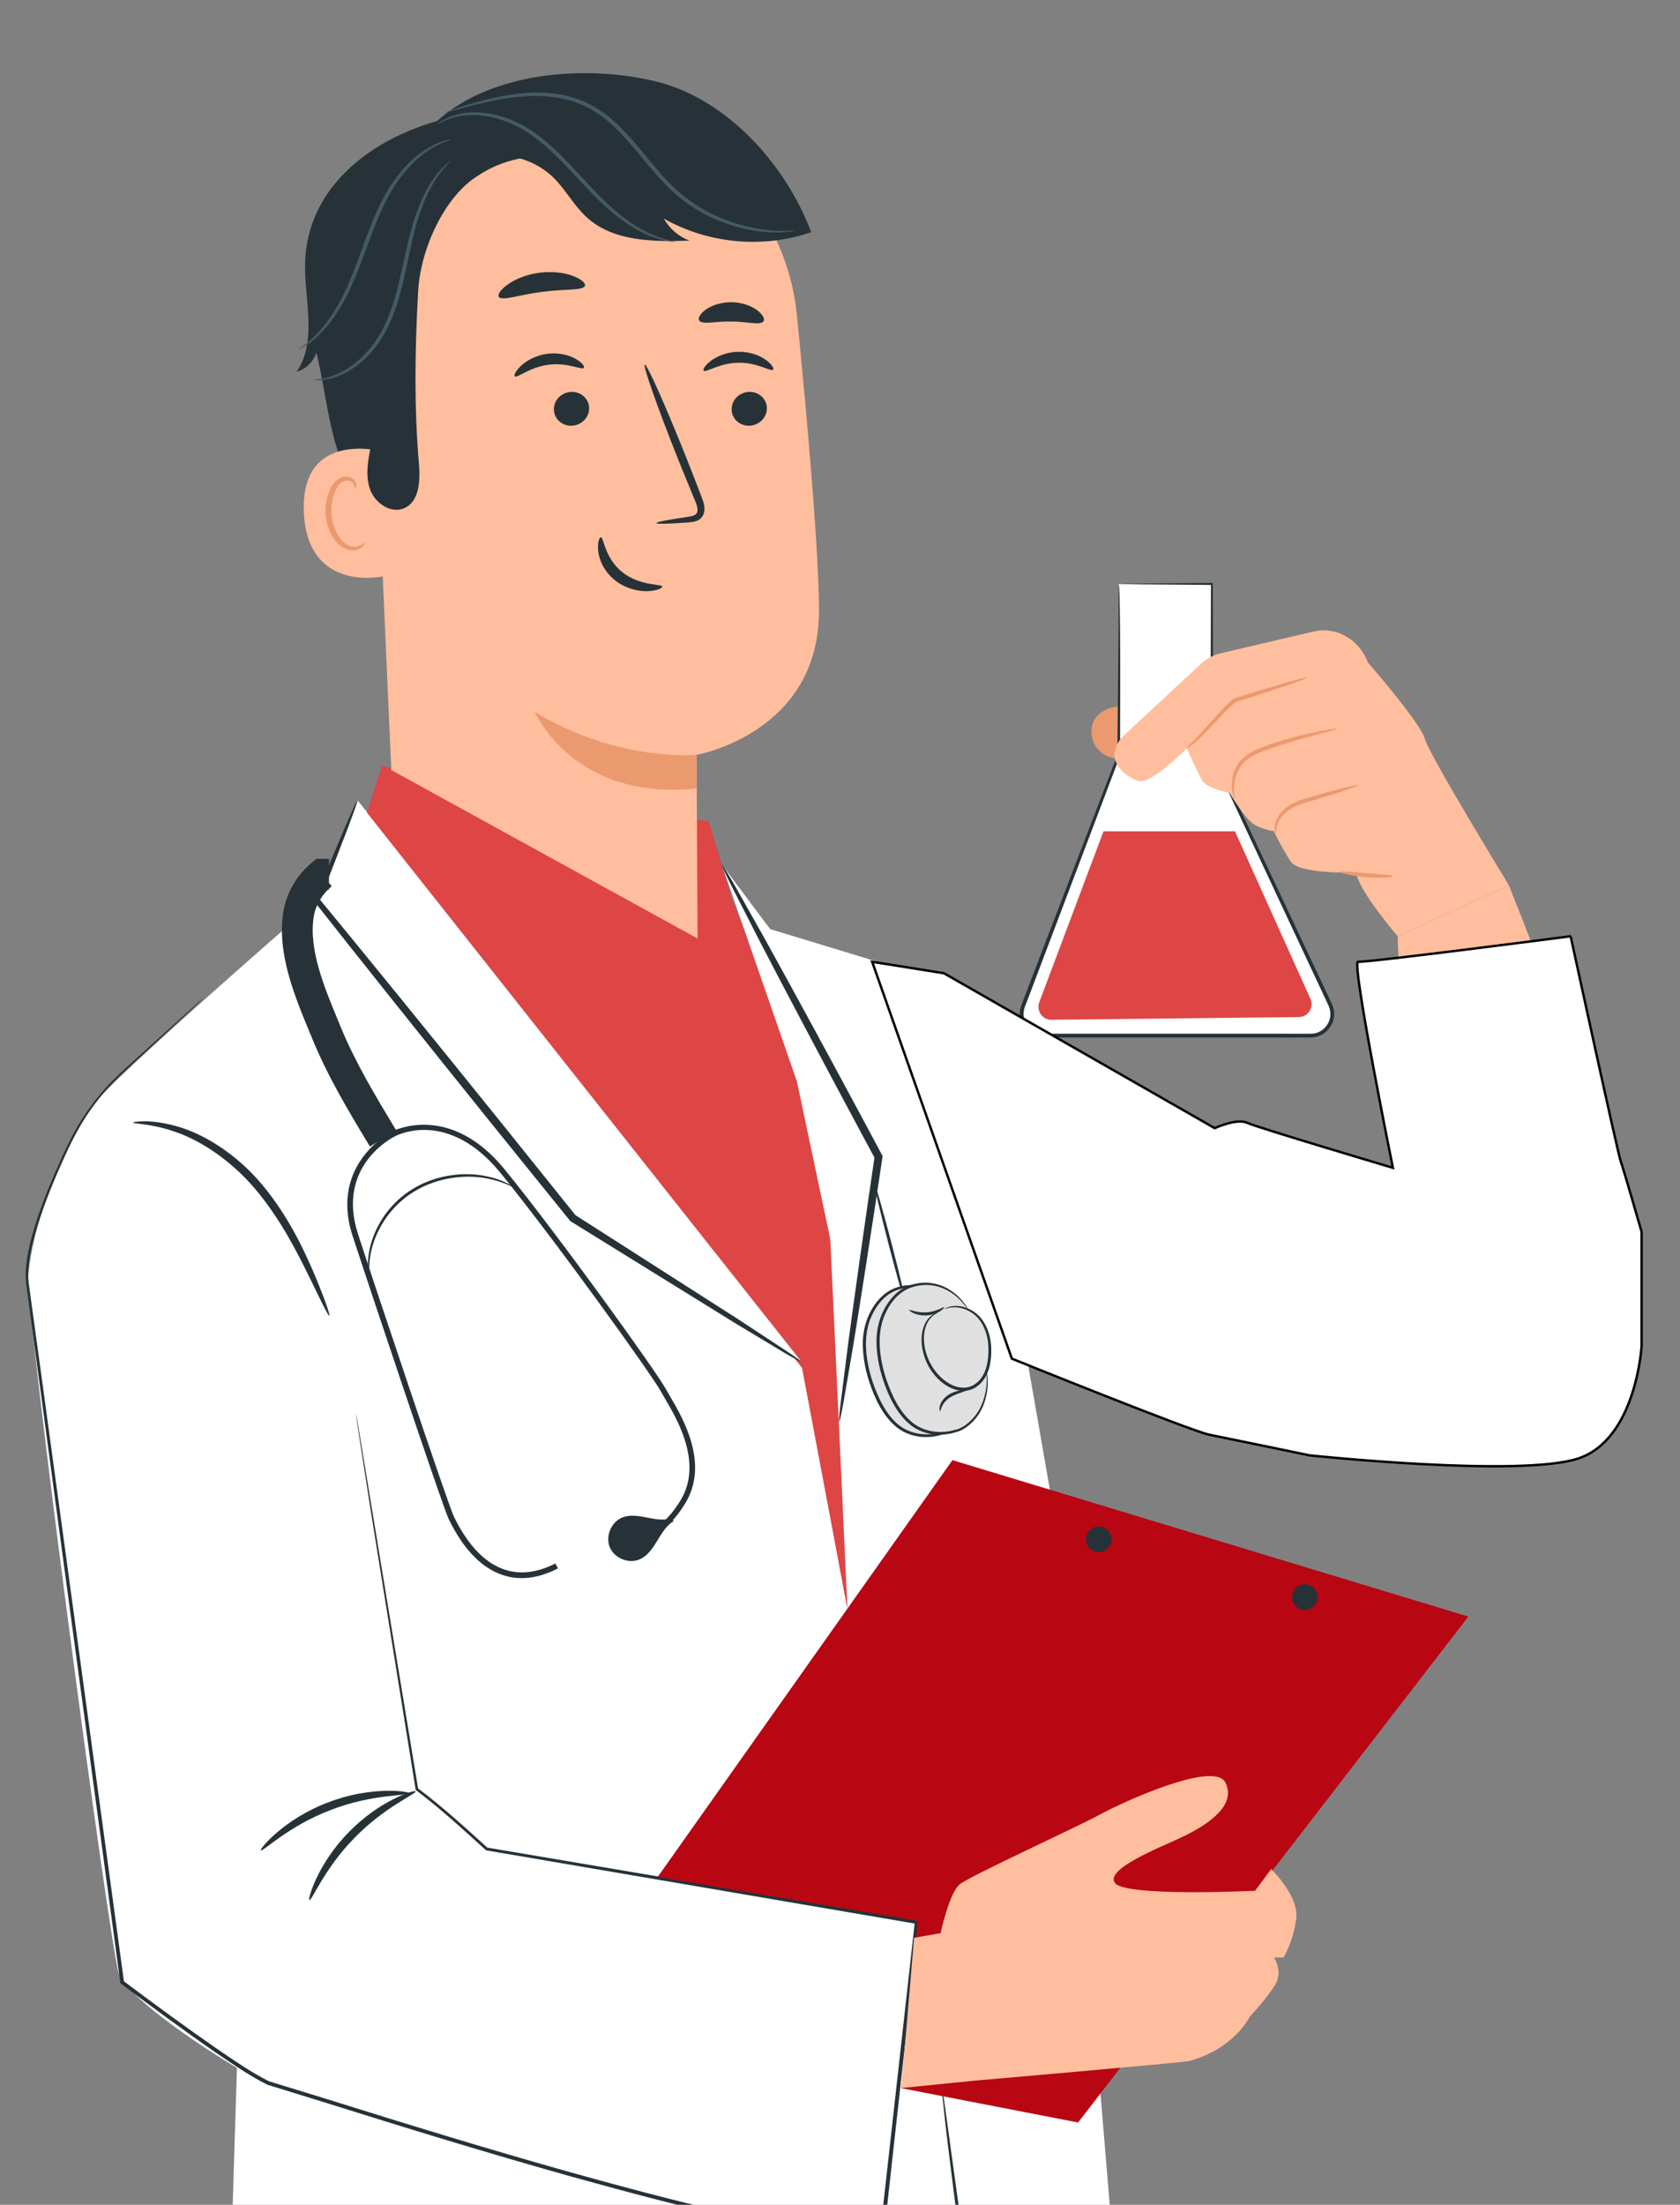 <?xml version="1.0" encoding="UTF-8"?> <!-- Generator: Adobe Illustrator 24.0.2, SVG Export Plug-In . SVG Version: 6.00 Build 0) --> <svg xmlns="http://www.w3.org/2000/svg" xmlns:xlink="http://www.w3.org/1999/xlink" id="Слой_1" x="0px" y="0px" viewBox="0 0 174.561 229" style="enable-background:new 0 0 174.561 229;" xml:space="preserve"><rect x="0" y="0" width="174.561" height="229" fill="#808080" stroke="none"/> <style type="text/css"> .st0{clip-path:url(#SVGID_2_);} .st1{fill:#EB996E;} .st2{fill:#FFFFFF;} .st3{fill:#263238;} .st4{fill:#FFBE9D;} .st5{fill:#DE4545;} .st6{fill:#E0E0E0;} .st7{fill:#FFFFFF;stroke:#000000;stroke-width:0.25;stroke-miterlimit:10;} .st8{fill:#B80613;} .st9{fill:#455A64;} </style> <g> <defs> <rect id="SVGID_1_" x="0.511" width="173.353" height="229"></rect> </defs> <clipPath id="SVGID_2_"> <use xlink:href="#SVGID_1_" style="overflow:visible;"></use> </clipPath> <g class="st0"> <path class="st1" d="M120.557,72.224c-0.605,0.67-1.488,0.917-2.339,1.005 c-0.852,0.088-1.711,0.04-2.546,0.223c-0.836,0.183-1.671,0.67-2.061,1.515 c-0.39,0.853-0.215,1.961,0.334,2.695c0.549,0.741,1.424,1.124,2.284,1.132l4.32-1.802v-4.784"></path> <path class="st2" d="M116.229,60.648c0.143,0.431,0,17.827,0,17.827l-9.938,26.04 c-0.565,1.474,0.525,3.053,2.1,3.053h27.777c1.647,0,2.737-1.714,2.037-3.213l-12.301-26.167V60.648H116.229z"></path> <path class="st3" d="M116.229,60.648c0,0,0.047,0,0.151-0.008c0.119,0,0.27,0,0.469-0.008 c0.438,0,1.058-0.016,1.862-0.024c1.671-0.016,4.098-0.04,7.201-0.064h0.103v0.104 c0.016,4.465,0.032,10.46,0.056,17.54l-0.016-0.072c2.459,5.206,5.244,11.122,8.267,17.524 c0.756,1.603,1.528,3.237,2.307,4.895c0.39,0.829,0.788,1.666,1.186,2.511 c0.199,0.423,0.398,0.853,0.597,1.276c0.207,0.47,0.27,1.005,0.159,1.507c-0.215,1.012-1.122,1.858-2.18,1.921 c-0.995,0.024-1.934,0.008-2.912,0.016c-1.942,0-3.907,0-5.888,0c-5.124,0-10.113,0-14.919,0 c-1.202,0-2.387,0-3.565,0c-0.302,0-0.573,0.008-0.891-0.008c-0.318-0.024-0.628-0.103-0.915-0.247 c-0.573-0.279-1.01-0.789-1.209-1.387c-0.215-0.582-0.167-1.268,0.071-1.81c0.207-0.534,0.406-1.06,0.605-1.587 c0.398-1.044,0.796-2.08,1.186-3.101c3.135-8.148,5.903-15.364,8.147-21.208v0.048 c0.048-5.565,0.088-10.022,0.12-13.099c0.023-3.062,0.016-4.728,0.016-4.728s0.023,0.112,0.047,0.303 c0.008,0.223,0.024,0.526,0.04,0.909c0.024,0.797,0.04,1.985,0.056,3.516 c0.024,3.062,0.024,7.518,0,13.099v0.024l-0.008,0.024c-2.22,5.844-4.957,13.075-8.052,21.24 c-0.39,1.02-0.78,2.057-1.178,3.109c-0.199,0.526-0.398,1.052-0.605,1.587 c-0.215,0.502-0.246,1.036-0.063,1.538c0.175,0.495,0.541,0.925,1.018,1.164c0.47,0.264,1.027,0.216,1.631,0.216 c1.178,0,2.363,0,3.565,0c4.806,0,9.795,0,14.919,0c1.981,0,3.946,0,5.888,0c0.962,0,1.949,0.016,2.872-0.008 c0.883-0.056,1.639-0.758,1.822-1.603c0.095-0.422,0.04-0.861-0.127-1.26c-0.199-0.422-0.398-0.845-0.589-1.267 c-0.398-0.845-0.788-1.682-1.178-2.512c-0.779-1.666-1.543-3.3-2.299-4.903c-3-6.418-5.769-12.334-8.211-17.548 l-0.016-0.032v-0.04c0.023-7.08,0.047-13.075,0.055-17.54l0.104,0.104c-3.064-0.024-5.466-0.048-7.129-0.064 c-0.812-0.008-1.441-0.016-1.886-0.024c-0.207,0-0.366,0-0.493-0.008c-0.112,0-0.168,0-0.176-0.008L116.229,60.648z "></path> <path class="st4" d="M141.571,67.72c0.246,0.375,0.445,0.734,0.541,1.06c0,0,5.482,6.29,5.927,7.941 c0.446,1.658,8.745,15.228,8.745,15.228l-11.553,5.294c0,0-4.146-4.8-4.297-6.617 c0,0-5.928,0.215-6.811-1.132c-0.891-1.347-1.774-3.165-1.774-3.165s-1.337-0.167-2.22-0.829 c-0.891-0.662-2.371-3.141-2.371-3.141s-2.371-0.494-2.817-1.244c-0.445-0.742-1.631-3.397-1.631-3.397 s-3.7,3.803-5.037,3.397c-1.336-0.415-4.002-2.4-1.336-4.879c2.029-1.89,6.023-5.589,7.821-7.263 c0.605-0.558,1.321-0.941,2.085-1.124l9.659-2.256c1.918-0.446,3.915,0.367,5.077,2.129H141.571z"></path> <path class="st1" d="M123.294,77.718c-0.04-0.048,0.589-0.598,1.496-1.603c0.485-0.534,1.018-1.132,1.591-1.77 c0.303-0.335,0.621-0.686,0.963-1.028c0.175-0.175,0.358-0.351,0.557-0.518 c0.095-0.088,0.215-0.167,0.334-0.239c0.151-0.08,0.279-0.12,0.398-0.151 c1.973-0.622,3.764-1.156,5.068-1.523c1.305-0.367,2.117-0.574,2.133-0.518s-0.764,0.359-2.045,0.797 c-1.281,0.439-3.055,1.02-5.029,1.642c-0.453,0.096-0.771,0.486-1.13,0.805 c-0.342,0.335-0.66,0.678-0.97,1.005c-0.613,0.654-1.17,1.236-1.655,1.714 c-0.971,0.957-1.671,1.443-1.703,1.395L123.294,77.718z"></path> <path class="st1" d="M128.323,82.956c0,0-0.128-0.175-0.223-0.542c-0.096-0.367-0.159-0.925-0.04-1.611 c0.12-0.67,0.454-1.483,1.154-2.097c0.684-0.63,1.631-1.005,2.586-1.331 c1.917-0.67,3.708-1.108,5.013-1.371c1.304-0.263,2.124-0.359,2.132-0.303s-0.788,0.255-2.069,0.59 c-1.281,0.335-3.039,0.813-4.941,1.483c-0.947,0.327-1.838,0.678-2.474,1.228 c-0.637,0.542-0.971,1.252-1.122,1.874c-0.295,1.268,0.055,2.081-0.024,2.089L128.323,82.956z"></path> <path class="st1" d="M132.564,86.663c0,0-0.335-0.638,0.111-1.603c0.215-0.463,0.621-0.965,1.186-1.339 c0.564-0.383,1.257-0.638,1.981-0.845c2.872-0.837,5.219-1.427,5.251-1.315 c0.032,0.112-2.267,0.877-5.132,1.714c-0.708,0.207-1.368,0.439-1.894,0.773 c-0.533,0.319-0.907,0.742-1.137,1.148c-0.47,0.829-0.303,1.467-0.374,1.467H132.564z"></path> <path class="st1" d="M139.255,90.562c0.024-0.12,1.241,0,2.737,0.128c1.504,0.128,2.721,0.199,2.721,0.319 c0,0.112-1.233,0.223-2.76,0.096c-1.52-0.12-2.73-0.43-2.706-0.542H139.255z"></path> <path class="st5" d="M114.661,86.344L107.985,104.1c-0.334,0.885,0.327,1.834,1.274,1.818l25.692-0.279 c0.97-0.008,1.607-1.013,1.209-1.898l-7.837-17.397H114.661z"></path> <path class="st2" d="M97.912,220.894l-3.214-17.541l0.437-3.874l-1.185-0.2L83.352,141.5l-24.992-32.266l-21.205-26.087 l-4.201,10.381c0,0-21.332,18.473-23.345,21.311c-0.016,0,0.016,0,0,0c0,0-5.769,8.531-6.66,17.532 c-0.35,3.532,8.403,69.587,9.389,72.561c0.74,2.24,7.503,7,12.285,9.847 c-0.628,19.557-2.395,76.499-1.464,76.499l82.479-0.207L97.912,220.894z"></path> <path class="st5" d="M86.256,128.21c0,0-3.183-15.412-2.928-15.89c0.254-0.479-7.185-18.681-7.185-18.681 s-2.491-8.332-2.491-8.3s-33.975-5.764-33.975-5.764l-1.647,5.142l45.306,57.364l4.638,24.62l4.798-6.713 l-6.508-31.787L86.256,128.21z"></path> <path class="st2" d="M116.563,244.158l-7.376-88.857l-6.047-34.674c-0.812-6.912-11.426-20.57-11.426-20.57 l-11.696-3.555c0,0-4.79-5.9-5.053-6.761l8.355,21.375l2.928,17.077L88.07,167.38l9.643,52.589l7.933,71.285 l21.125-0.143l-10.208-46.968V244.158z"></path> <path class="st2" d="M88.802,140.647l3.962-29.149L80.026,96.517l-5.053-6.769l7.829,22.571L88.802,140.647z"></path> <path class="st3" d="M90.855,122.94c-0.088,0.023,0.581,2.862,1.488,6.346c0.907,3.484,1.71,6.282,1.798,6.267 c0.087-0.024-0.581-2.863-1.488-6.347C91.746,125.722,90.942,122.924,90.855,122.94z"></path> <path class="st6" d="M101.079,142.64c0.223,1.316-0.024,2.623-0.477,3.7 c-0.454,1.076-1.624,2.32-2.769,2.551c0,0-2.753,0.973-4.894-1.045 c-1.941-1.833-3.461-6.29-3.063-9.272c0.279-2.049,1.528-4.21,3.509-4.784 c2.602-0.749,4.742,0.726,5.8,2.496"></path> <path class="st3" d="M99.177,136.286c0,0-0.191-0.486-0.819-1.164c-0.318-0.335-0.74-0.71-1.321-1.037 c-0.573-0.327-1.305-0.574-2.14-0.606c-0.414-0.016-0.86,0.016-1.297,0.128 c-0.446,0.096-0.899,0.263-1.313,0.534c-0.836,0.534-1.52,1.387-1.981,2.384 c-0.47,0.997-0.701,2.169-0.653,3.357c0.04,1.196,0.271,2.407,0.653,3.603 c0.604,1.834,1.456,3.604,2.856,4.752c0.7,0.558,1.552,0.877,2.363,0.981c0.82,0.103,1.615,0.016,2.34-0.207 h-0.016c0.604-0.128,1.09-0.463,1.503-0.814c0.406-0.358,0.732-0.757,0.987-1.156 c0.509-0.821,0.692-1.642,0.804-2.304c0.103-0.67,0.079-1.204,0.039-1.555c-0.023-0.175-0.039-0.311-0.063-0.406 c-0.024-0.088-0.032-0.136-0.04-0.136c-0.048,0,0.151,0.758-0.08,2.073c-0.127,0.638-0.334,1.451-0.835,2.217 c-0.255,0.382-0.573,0.757-0.963,1.092c-0.39,0.327-0.859,0.63-1.392,0.741h-0.016 c-1.329,0.399-3.095,0.303-4.424-0.765c-1.305-1.076-2.148-2.814-2.745-4.608 c-0.74-2.328-0.963-4.808-0.04-6.737c0.43-0.957,1.074-1.77,1.854-2.281 c0.39-0.255,0.804-0.422,1.225-0.518c0.422-0.111,0.836-0.143,1.234-0.143 c0.795,0.016,1.503,0.239,2.06,0.534c0.565,0.295,0.995,0.646,1.313,0.965 C98.915,135.847,99.146,136.302,99.177,136.286z"></path> <path class="st6" d="M102.503,142.401c0.223,1.316-0.024,2.623-0.477,3.7 c-0.454,1.076-1.631,2.32-2.769,2.551c0,0-2.753,0.973-4.893-1.045 c-1.942-1.833-3.462-6.29-3.064-9.272c0.279-2.049,1.528-4.21,3.509-4.784 c2.602-0.749,4.742,0.726,5.801,2.496"></path> <path class="st3" d="M100.602,136.039c0,0-0.191-0.487-0.82-1.164c-0.318-0.335-0.74-0.71-1.321-1.037 c-0.573-0.327-1.305-0.574-2.14-0.606c-0.414-0.016-0.859,0.016-1.297,0.128 c-0.446,0.096-0.899,0.263-1.313,0.534c-0.835,0.534-1.52,1.387-1.981,2.384 c-0.47,0.997-0.7,2.169-0.653,3.357c0.04,1.195,0.271,2.407,0.653,3.603 c0.605,1.834,1.456,3.604,2.856,4.752c0.7,0.558,1.552,0.877,2.363,0.981 c0.82,0.103,1.616,0.016,2.34-0.208h-0.016c0.605-0.127,1.09-0.462,1.504-0.813 c0.405-0.359,0.732-0.757,0.986-1.156c0.509-0.821,0.692-1.642,0.804-2.304 c0.103-0.67,0.079-1.204,0.04-1.555c-0.024-0.175-0.04-0.311-0.064-0.406 c-0.024-0.088-0.032-0.136-0.04-0.136c-0.048,0,0.151,0.758-0.079,2.073c-0.128,0.638-0.335,1.451-0.836,2.217 c-0.254,0.382-0.573,0.757-0.963,1.092c-0.389,0.327-0.859,0.63-1.392,0.741h-0.016 c-1.329,0.399-3.095,0.303-4.424-0.765c-1.305-1.076-2.148-2.815-2.745-4.608 c-0.74-2.328-0.963-4.808-0.04-6.737c0.43-0.957,1.074-1.77,1.854-2.281 c0.39-0.255,0.804-0.422,1.226-0.518c0.421-0.112,0.835-0.143,1.233-0.143 c0.796,0.016,1.504,0.239,2.061,0.534c0.565,0.295,0.994,0.646,1.313,0.964 C100.339,135.6,100.57,136.055,100.602,136.039z"></path> <path class="st6" d="M98.135,135.967c1.233-0.598,2.809-0.056,3.676,1.012c0.867,1.069,1.114,2.528,1.003,3.899 c-0.056,0.694-0.199,1.403-0.534,2.009c-0.334,0.614-0.883,1.132-1.551,1.332 c-0.987,0.287-2.053-0.16-2.841-0.813c-1.265-1.061-2.037-2.703-2.029-4.362 c0-1.108,0.486-2.368,1.544-2.671"></path> <path class="st3" d="M97.411,136.374c0,0-0.088,0-0.239,0.055c-0.151,0.056-0.366,0.168-0.589,0.391 c-0.445,0.423-0.859,1.3-0.827,2.408c0.016,1.092,0.39,2.424,1.321,3.556 c0.461,0.558,1.05,1.084,1.79,1.403c0.724,0.327,1.671,0.415,2.443-0.048 c0.764-0.446,1.225-1.22,1.448-1.985c0.223-0.774,0.262-1.539,0.231-2.264 c-0.072-1.451-0.661-2.751-1.536-3.453c-0.867-0.709-1.822-0.853-2.419-0.781 c-0.31,0.032-0.533,0.12-0.676,0.175c-0.143,0.072-0.215,0.112-0.207,0.128 c0.016,0.032,0.31-0.144,0.899-0.175c0.573-0.032,1.472,0.143,2.268,0.829 c0.795,0.677,1.328,1.905,1.384,3.293c0.024,0.693-0.024,1.435-0.231,2.152 c-0.206,0.71-0.636,1.403-1.305,1.794c-0.66,0.399-1.487,0.335-2.156,0.04 c-0.684-0.295-1.241-0.781-1.687-1.308c-0.891-1.068-1.273-2.328-1.32-3.372 c-0.056-1.053,0.302-1.89,0.692-2.312c0.398-0.439,0.756-0.495,0.74-0.526H97.411z"></path> <path class="st3" d="M97.682,146.563c0.047,0,0.063-0.215,0.206-0.51c0.136-0.295,0.422-0.654,0.844-0.917 s0.875-0.407,1.201-0.518c0.327-0.112,0.533-0.192,0.517-0.24c-0.007-0.039-0.23-0.039-0.572,0.016 c-0.343,0.056-0.836,0.176-1.313,0.471c-0.486,0.303-0.788,0.749-0.891,1.108 c-0.104,0.367-0.032,0.598,0,0.59H97.682z"></path> <path class="st3" d="M94.451,136.063c0,0,0.143,0.191,0.485,0.334c0.335,0.152,0.836,0.264,1.401,0.224 c0.557-0.048,1.042-0.239,1.345-0.431c0.31-0.199,0.453-0.375,0.421-0.406c-0.055-0.08-0.764,0.446-1.798,0.518 C95.271,136.39,94.491,135.975,94.451,136.063z"></path> <path class="st3" d="M69.69,157.725c-1.623,0.463-3.429-0.725-5.005-0.119c-1.17,0.454-1.806,1.953-1.321,3.109 c0.486,1.156,2.005,1.754,3.143,1.228c1.623-0.742,1.973-3.046,3.501-3.963"></path> <path class="st3" d="M56.506,163.521c0.477-0.159,0.97-0.358,1.464-0.614l-0.263-0.518 c-1.886,0.965-3.66,1.18-5.275,0.638c-2.029-0.678-3.788-2.495-5.22-5.406l-0.055-0.111 c-0.573-1.148-8.506-24.836-9.962-29.348c-2.276-7.048,3.588-10.014,3.835-10.134 c0.239-0.127,5.546-2.886,11.012,3.843c5.721,7.048,15.722,20.969,16.645,22.683c0.112,0.207,0.263,0.462,0.438,0.765 c1.273,2.161,3.915,6.666,1.591,10.509c-2.594,4.281-5.824,3.994-5.959,3.986l-0.064,0.582 c0.151,0.016,3.724,0.359,6.517-4.266c2.506-4.137-0.263-8.841-1.592-11.106 c-0.167-0.287-0.318-0.542-0.429-0.741c-0.923-1.73-10.973-15.707-16.709-22.771 c-5.785-7.119-11.673-4.026-11.729-3.994c-0.055,0.024-6.556,3.301-4.121,10.835 c1.201,3.715,9.389,28.208,9.993,29.428l0.056,0.111c1.504,3.054,3.374,4.976,5.562,5.701 c1.337,0.447,2.761,0.423,4.257-0.064L56.506,163.521z"></path> <path class="st3" d="M38.38,132.794c0.08,0-0.222-1.236,0.263-3.141c0.239-0.941,0.7-2.025,1.424-3.086 c0.732-1.052,1.743-2.081,3.016-2.838c2.562-1.539,5.418-1.698,7.312-1.364c1.933,0.327,2.976,1.029,3.008,0.957 c0-0.008-0.056-0.056-0.183-0.127c-0.128-0.072-0.303-0.2-0.557-0.311c-0.494-0.255-1.25-0.542-2.228-0.734 c-0.971-0.199-2.172-0.271-3.485-0.087c-1.305,0.175-2.721,0.613-4.026,1.403c-1.313,0.789-2.348,1.849-3.088,2.942 c-0.732,1.1-1.177,2.224-1.4,3.197c-0.215,0.973-0.239,1.794-0.183,2.344 c0,0.279,0.064,0.486,0.08,0.638c0.023,0.143,0.047,0.215,0.055,0.215L38.38,132.794z"></path> <path class="st2" d="M32.93,93.528l26.583,32.999l23.815,14.973L37.131,83.147L32.93,93.528z"></path> <path class="st3" d="M34.219,136.661c-0.111,0.048-0.851-1.499-2.053-3.971c-1.217-2.455-2.896-5.892-5.554-9.081 c-2.657-3.181-5.927-5.23-8.481-6.075c-2.562-0.885-4.305-0.781-4.297-0.941c0-0.048,0.422-0.127,1.209-0.127 c0.78,0,1.918,0.119,3.271,0.502c2.713,0.733,6.19,2.798,8.943,6.099c2.745,3.301,4.368,6.841,5.45,9.376 C33.773,134.994,34.322,136.621,34.219,136.661z"></path> <path class="st3" d="M27.106,192.184c-0.175-0.104,2.395-3.245,6.946-4.96c4.527-1.769,8.537-1.156,8.474-0.964 c0,0.263-3.859,0.048-8.18,1.746C30.002,189.64,27.273,192.383,27.106,192.184z"></path> <path class="st3" d="M32.15,197.35c-0.207-0.024,0.836-3.747,4.09-7.048c3.222-3.333,6.914-4.449,6.946-4.241 c0.112,0.239-3.278,1.65-6.349,4.831C33.726,194.033,32.389,197.462,32.15,197.35z"></path> <path class="st3" d="M83.328,141.5c0,0-0.669-0.311-1.846-1.004c-1.265-0.766-2.944-1.77-4.997-3.006 c-4.344-2.687-10.288-6.362-17.179-10.628l-0.055-0.032l-0.04-0.056c-2.483-3.069-5.18-6.41-7.989-9.886 c-7.352-9.129-13.94-17.389-18.507-23.185l-0.103-0.136l0.063-0.151c1.321-3.125,2.403-5.677,3.199-7.566 c0.358-0.813,0.66-1.475,0.899-2.025c0.215-0.455,0.334-0.694,0.366-0.686c0.024,0.008-0.048,0.263-0.215,0.742 c-0.207,0.566-0.453,1.252-0.764,2.081c-0.74,1.913-1.734,4.497-2.959,7.662l-0.04-0.287 c4.686,5.693,11.354,13.889,18.714,23.018c2.793,3.484,5.482,6.825,7.957,9.91l-0.096-0.087 c6.827,4.361,12.715,8.132,17.019,10.882c2.006,1.316,3.645,2.392,4.878,3.206 c1.13,0.757,1.726,1.187,1.703,1.227L83.328,141.5z"></path> <path class="st3" d="M87.203,147.695c-0.056-0.008,0-0.765,0.167-2.145c0.191-1.522,0.437-3.484,0.74-5.852 c0.66-4.959,1.631-11.847,2.768-19.597l0.048,0.255c-0.501-0.941-1.042-1.937-1.583-2.942 c-4.066-7.582-7.71-14.471-10.312-19.477c-1.233-2.408-2.252-4.409-3.039-5.948 c-0.701-1.411-1.067-2.208-1.019-2.232c0.048-0.024,0.509,0.718,1.297,2.081c0.851,1.507,1.949,3.468,3.278,5.82 c2.729,4.936,6.461,11.775,10.527,19.366c0.541,1.004,1.074,2.001,1.575,2.942l0.064,0.119l-0.024,0.136 c-1.162,7.749-2.228,14.622-3.039,19.557c-0.398,2.352-0.732,4.297-0.995,5.812 c-0.247,1.364-0.414,2.105-0.469,2.097L87.203,147.695z"></path> <path class="st3" d="M38.444,119.088l1.369-0.829l-1.377,0.822c-2.148-3.548-4.36-7.224-5.983-11.178l-0.287-0.694 c-1.623-3.931-3.469-8.395-2.689-12.701l0.024-0.112c0.366-1.85,1.4-3.548,2.92-4.816l0.445-0.375h1.321 l-0.008,2.495l0.287,0.351c-0.104,0.088-0.199,0.175-0.295,0.263v0.112h-0.119c-0.748,0.757-1.249,1.674-1.424,2.631 l-0.016,0.096c-0.581,3.365,1.058,7.327,2.506,10.827l0.286,0.694c1.528,3.723,3.684,7.287,5.761,10.731l-2.737,1.675 L38.444,119.088z"></path> <path class="st4" d="M156.776,91.949c0,0,9.755,24.166,10.542,30.369c0.796,6.202,1.059,11.959,1.059,11.959 l-11.601,8.116L146.448,129.995l-1.225-32.744l11.553-5.294V91.949z"></path> <path class="st7" d="M163.197,97.243c0,0,4.877,22.443,5.188,23.313c0.31,0.869,2.188,7.398,2.188,7.398V139.786 c0,0-0.549,9.735-6.62,11.712c-6.071,1.969-27.872-0.335-27.872-0.335s-8.546-1.77-10.424-2.144 c-1.878-0.367-20.52-7.902-20.52-7.902l-14.513-41.219l7.455,1.188l28.135,16.089 c0,0,2.3-1.052,3.358-0.558c1.058,0.494,15.157,4.68,15.157,4.68s-4.36-21.527-3.62-21.407 c0.748,0.127,22.096-2.647,22.096-2.647H163.197z"></path> <path class="st3" d="M106.346,291.055c0,0-0.016-0.064-0.032-0.192c-0.015-0.151-0.031-0.342-0.047-0.566 c-0.032-0.534-0.088-1.259-0.144-2.184c-0.111-1.898-0.302-4.64-0.588-8.029 c-0.271-3.388-0.677-7.415-1.154-11.887c-0.501-4.465-1.106-9.368-1.782-14.519 c-1.369-10.285-2.69-19.597-3.541-26.342c-0.43-3.373-0.764-6.107-0.963-7.997 c-0.095-0.917-0.175-1.642-0.231-2.177c-0.023-0.231-0.039-0.414-0.047-0.566c-0.008-0.127-0.008-0.191,0-0.191 c0,0,0.024,0.064,0.047,0.191c0.024,0.152,0.056,0.335,0.088,0.566c0.072,0.527,0.175,1.252,0.31,2.169 c0.263,1.922,0.637,4.64,1.098,7.981c0.923,6.737,2.292,16.033,3.66,26.326 c0.677,5.143,1.273,10.054,1.751,14.527c0.461,4.472,0.835,8.507,1.066,11.903 c0.239,3.397,0.398,6.147,0.454,8.045c0.031,0.925,0.047,1.658,0.071,2.192c0,0.231,0,0.415,0,0.566 c0,0.128,0,0.192-0.008,0.192L106.346,291.055z"></path> <path class="st3" d="M21.019,103.797c0,0-0.127,0.127-0.374,0.367c-0.263,0.247-0.637,0.597-1.138,1.06 c-1.01,0.933-2.498,2.304-4.424,4.082c-0.955,0.901-2.069,1.858-3.198,2.998c-1.122,1.148-2.228,2.511-3.231,4.106 c-1.01,1.594-1.83,3.452-2.697,5.429c-0.851,1.986-1.687,4.114-2.339,6.434 c-0.319,1.156-0.589,2.368-0.669,3.62c-0.055,0.63,0,1.252,0.104,1.898c0.087,0.645,0.175,1.291,0.27,1.953 c0.358,2.631,0.74,5.382,1.13,8.244c0.78,5.716,1.623,11.879,2.514,18.417c1.783,13.084,3.78,27.714,5.92,43.46 l-0.079-0.127c3.174,2.383,6.452,4.791,9.85,7.143c1.711,1.156,3.437,2.368,5.291,3.293 c2.005,0.622,4.034,1.244,6.071,1.866c8.188,2.567,16.638,5.166,25.318,7.606c5.459,1.515,10.869,2.974,16.248,4.185 c2.689,0.59,5.363,1.164,8.036,1.587c2.666,0.462,5.339,0.734,7.973,0.742l-0.191,0.183 c1.281-11.441,2.506-22.404,3.652-32.729l0.159,0.208c-16.781-2.863-31.867-5.446-44.677-7.63h-0.04 l-0.031-0.04c-2.507-2.28-4.846-4.417-7.233-6.203l-0.048-0.032v-0.056 c-1.973-12.23-3.541-21.965-4.615-28.654c-0.517-3.333-0.923-5.908-1.193-7.662 c-0.263-1.722-0.398-2.687-0.35-2.615c0.167,1.012,2.411,14.566,6.421,38.883l-0.056-0.087 c2.419,1.802,4.758,3.922,7.28,6.211l-0.079-0.04c12.81,2.168,27.904,4.712,44.693,7.55l0.175,0.032 l-0.016,0.175c-1.146,10.325-2.363,21.288-3.629,32.729l-0.023,0.183h-0.176c-2.689,0-5.378-0.279-8.052-0.749 c-2.689-0.423-5.362-1.005-8.06-1.595c-5.386-1.212-10.805-2.671-16.271-4.186c-8.689-2.439-17.147-5.046-25.334-7.614 c-2.053-0.638-4.098-1.267-6.119-1.889c-1.925-0.965-3.628-2.169-5.355-3.333 c-3.413-2.36-6.683-4.776-9.866-7.167l-0.064-0.048v-0.08c-2.132-15.746-4.105-30.385-5.872-43.476 c-0.883-6.546-1.71-12.701-2.474-18.425c-0.382-2.862-0.756-5.613-1.106-8.244c-0.088-0.662-0.175-1.308-0.263-1.953 c-0.095-0.638-0.151-1.3-0.095-1.938c0.079-1.283,0.366-2.503,0.684-3.675c0.668-2.336,1.52-4.473,2.379-6.458 c0.875-1.978,1.703-3.843,2.737-5.446c1.019-1.602,2.14-2.974,3.278-4.122c1.146-1.14,2.26-2.089,3.231-2.982 c1.941-1.762,3.445-3.117,4.463-4.042c0.502-0.454,0.892-0.797,1.154-1.036c0.263-0.231,0.398-0.343,0.398-0.343 L21.019,103.797z"></path> <path class="st8" d="M68.345,194.942l30.617-43.284l53.605,16.248l-40.548,52.549l-18.364-3.564l1.695-17.38 L68.345,194.942z"></path> <path class="st3" d="M136.908,165.881c0,0.734-0.597,1.332-1.329,1.332s-1.329-0.598-1.329-1.332 c0-0.733,0.597-1.331,1.329-1.331S136.908,165.148,136.908,165.881z"></path> <path class="st3" d="M115.489,159.886c0,0.733-0.597,1.331-1.329,1.331c-0.732,0-1.329-0.598-1.329-1.331 c0-0.734,0.597-1.332,1.329-1.332C114.892,158.554,115.489,159.152,115.489,159.886z"></path> <path class="st4" d="M94.984,201.273l2.753-0.487c0,0,0.883-4.185,1.981-5.07 c1.098-0.885,12.111-5.908,14.537-7.232c2.419-1.323,11.88-5.645,13.065-3.348 c1.345,2.599-2.506,4.735-4.599,5.724c-2.092,0.989-8.052,3.309-6.843,4.744 c1.21,1.435,14.529,0.781,14.529,0.781l1.671-2.248c0,0,2.936,2.782,2.602,5.206 c-0.326,2.424-1.321,3.971-1.321,3.971h-0.986c0,0,0.986,1.435,0.111,2.862 c-0.883,1.435-2.642,3.309-2.642,3.309s-1.559,3.292-6.269,4.584c-0.549,0.151-22.558,2.065-22.558,2.065 l-7.36,0.741l1.321-15.61L94.984,201.273z"></path> <path class="st3" d="M45.43,12.563c-7.678,2.2-13.948,7.566-13.733,15.563 c0.095,3.58,1.145,7.542-0.876,10.492c0.947-0.279,1.743-1.044,2.053-1.977 c1.289,5.079,1.496,12.645,5.737,15.714"></path> <path class="st4" d="M40.004,46.958c-0.223-0.088-8.872-2.448-8.427,6.338c0.446,8.786,9.159,6.53,9.159,6.283 C40.736,59.324,40.004,46.958,40.004,46.958z"></path> <path class="st1" d="M37.895,56.382c-0.04-0.024-0.151,0.112-0.398,0.247c-0.247,0.128-0.676,0.231-1.138,0.08 c-0.947-0.295-1.798-1.73-1.917-3.309c-0.064-0.797,0.063-1.571,0.318-2.216 c0.239-0.654,0.629-1.124,1.09-1.236c0.461-0.128,0.804,0.136,0.923,0.375c0.127,0.239,0.08,0.415,0.127,0.43 c0.024,0.024,0.183-0.159,0.096-0.518c-0.048-0.175-0.159-0.375-0.374-0.534c-0.223-0.159-0.533-0.231-0.86-0.183 c-0.676,0.08-1.249,0.734-1.527,1.443c-0.311,0.71-0.478,1.579-0.406,2.48 c0.143,1.77,1.13,3.381,2.419,3.683c0.628,0.128,1.13-0.08,1.384-0.303c0.263-0.231,0.295-0.431,0.263-0.447 V56.382z"></path> <path class="st4" d="M85.102,63.303c-0.04-6.211-1.154-18.999-2.3-30.568 c-1.233-12.438-11.783-21.838-24.252-21.606l-1.241,0.024c-13.343,1.028-19.923,12.956-18.531,26.294l1.878,42.535 l31.827,17.5l-0.104-19.079c0,0,12.803-2.24,12.723-15.109V63.303z"></path> <path class="st1" d="M72.395,78.403c0,0-8.1,0.813-16.828-4.457c0,0,4.042,9.328,16.828,7.933V78.403z"></path> <path class="st3" d="M79.676,42.326c0.055,0.973-0.725,1.81-1.735,1.889c-1.011,0.072-1.87-0.654-1.918-1.619 c-0.055-0.973,0.724-1.818,1.735-1.889c1.01-0.072,1.87,0.654,1.925,1.626L79.676,42.326z"></path> <path class="st3" d="M80.336,38.395c-0.223,0.247-1.631-0.757-3.605-0.718c-1.973,0.016-3.397,1.06-3.62,0.821 c-0.103-0.104,0.12-0.542,0.74-1.012c0.613-0.47,1.663-0.933,2.888-0.949 c1.226-0.016,2.268,0.415,2.873,0.869c0.612,0.455,0.827,0.885,0.716,0.997L80.336,38.395z"></path> <path class="st3" d="M61.208,42.326c0.056,0.973-0.724,1.81-1.735,1.889c-1.01,0.072-1.869-0.654-1.917-1.619 c-0.056-0.973,0.724-1.818,1.734-1.889c1.011-0.072,1.87,0.654,1.926,1.626L61.208,42.326z"></path> <path class="st3" d="M60.667,38.204c-0.199,0.263-1.703-0.582-3.66-0.319c-1.957,0.231-3.262,1.419-3.509,1.204 c-0.119-0.096,0.056-0.55,0.629-1.084c0.557-0.534,1.551-1.108,2.769-1.26c1.217-0.151,2.299,0.167,2.951,0.55 C60.508,37.678,60.77,38.085,60.667,38.204z"></path> <path class="st3" d="M68.202,54.333c-0.008-0.112,1.209-0.351,3.191-0.638c0.501-0.064,0.978-0.167,1.058-0.518 c0.111-0.367-0.112-0.909-0.366-1.491c-0.493-1.212-1.019-2.487-1.56-3.819 c-2.172-5.438-3.747-9.91-3.532-9.99c0.222-0.088,2.156,4.25,4.328,9.687c0.525,1.339,1.026,2.615,1.496,3.843 c0.199,0.574,0.541,1.212,0.294,1.977c-0.127,0.383-0.493,0.662-0.811,0.749 c-0.319,0.104-0.605,0.112-0.852,0.136C69.451,54.413,68.21,54.445,68.202,54.333z"></path> <path class="st3" d="M62.425,55.808c0.319-0.024,0.366,2.121,2.228,3.612c1.862,1.491,4.138,1.212,4.162,1.507 c0.032,0.136-0.502,0.422-1.464,0.47c-0.947,0.048-2.332-0.231-3.469-1.14c-1.138-0.917-1.64-2.153-1.727-3.03 c-0.096-0.893,0.127-1.435,0.278-1.419H62.425z"></path> <path class="st3" d="M60.786,29.673c-0.183,0.542-2.156,0.319-4.471,0.646c-2.316,0.279-4.17,0.989-4.488,0.51 c-0.143-0.231,0.175-0.742,0.923-1.276c0.74-0.534,1.926-1.052,3.31-1.228c1.385-0.175,2.666,0.016,3.509,0.351 c0.859,0.327,1.289,0.742,1.209,0.997H60.786z"></path> <path class="st3" d="M79.333,33.373c-0.342,0.454-1.702,0.016-3.341,0.024c-1.632-0.048-3.016,0.359-3.342-0.104 c-0.143-0.223,0.063-0.678,0.66-1.116c0.589-0.431,1.576-0.797,2.705-0.789c1.122,0.016,2.101,0.407,2.682,0.853 C79.286,32.695,79.485,33.149,79.333,33.373z"></path> <path class="st3" d="M67.947,9.757c-4.543-1.794-9.134-0.845-13.964-0.136 c-3.827,0.558-7.161,1.794-10.272,4.098c-4.877,3.612-7.296,9.36-7.559,15.435 c-0.262,6.075,0.366,11.457,1.894,17.333l0.478-0.112c-0.295,1.483-0.581,3.054-0.064,4.473 c0.517,1.419,2.164,2.543,3.541,1.937c1.615-0.71,1.671-2.942,1.519-4.704 c-0.501-6.004-0.405-11.848-0.071-17.859c0.254-4.449,2.785-9.886,6.238-11.991 c6.301-4.202,14.497-0.773,17.282-0.287c4.264-3.667,8.259-0.797,10.869,2.384 c-0.955-4.792-5.363-8.786-9.907-10.58L67.947,9.757z"></path> <path class="st3" d="M45.939,18.033c3.254-2.775,8.633-2.543,11.649,0.494c1.241,1.26,2.084,2.878,3.397,4.066 c2.777,2.511,6.923,2.527,10.662,2.4c-1.122-0.415-2.085-1.244-2.673-2.288 c4.591,2.607,10.32,3.141,15.308,1.411c-2.649-7.08-8.816-13.881-16.144-15.659 c-7.328-1.786-17.115-0.965-22.708,4.106"></path> <path class="st9" d="M82.548,23.997c0,0-0.143,0.04-0.414,0.072c-0.278,0.04-0.684,0.064-1.209,0.08 c-1.051,0.016-2.594-0.088-4.416-0.598c-1.822-0.502-3.923-1.443-5.88-3.022c-1.974-1.579-3.589-3.835-5.467-5.964 c-0.946-1.06-1.941-2.033-3.047-2.767c-1.098-0.749-2.299-1.236-3.485-1.507 c-2.387-0.542-4.647-0.295-6.469,0c-1.838,0.319-3.302,0.726-4.312,0.989c-0.47,0.128-0.852,0.231-1.17,0.311 c-0.27,0.072-0.414,0.096-0.414,0.088c0-0.016,0.128-0.072,0.39-0.167c0.263-0.096,0.645-0.223,1.146-0.391 c1.003-0.311,2.459-0.765,4.305-1.124c1.838-0.335,4.129-0.622,6.612-0.088 c1.225,0.271,2.482,0.773,3.62,1.547c1.154,0.757,2.172,1.754,3.135,2.822 c1.901,2.161,3.493,4.385,5.402,5.94c1.894,1.555,3.947,2.511,5.721,3.038 c1.783,0.526,3.294,0.686,4.337,0.718c1.042,0.032,1.623-0.024,1.623,0.016L82.548,23.997z"></path> <path class="st9" d="M70.191,25.097c0,0-0.103,0.016-0.302,0c-0.199-0.008-0.486-0.056-0.859-0.128 c-0.74-0.151-1.783-0.51-2.96-1.172c-1.178-0.67-2.459-1.658-3.74-2.886 c-1.289-1.236-2.562-2.703-3.986-4.154c-1.425-1.443-2.897-2.711-4.432-3.532 c-1.536-0.821-3.087-1.212-4.4-1.268c-1.313-0.056-2.371,0.199-3.056,0.478 c-0.684,0.279-1.026,0.518-1.05,0.486c-0.008-0.008,0.072-0.08,0.231-0.191 c0.159-0.128,0.414-0.271,0.748-0.439c0.676-0.335,1.766-0.646,3.127-0.622c1.36,0.024,2.976,0.391,4.567,1.22 c1.599,0.829,3.111,2.121,4.551,3.58c1.432,1.459,2.705,2.942,3.955,4.17c1.249,1.236,2.49,2.224,3.62,2.91 c2.276,1.395,4.002,1.475,3.97,1.563L70.191,25.097z"></path> <path class="st9" d="M30.973,36.354c-0.056-0.072,1.392-0.805,2.92-2.814c0.764-0.997,1.52-2.296,2.204-3.811 c0.684-1.515,1.281-3.253,1.957-5.071s1.393-3.532,2.284-4.983c0.883-1.451,1.901-2.607,2.896-3.428 c0.995-0.813,1.933-1.292,2.61-1.531c0.342-0.119,0.604-0.199,0.787-0.231c0.183-0.04,0.279-0.056,0.287-0.04 c0.048,0.088-1.591,0.351-3.493,2.017c-0.939,0.821-1.918,1.969-2.761,3.396c-0.851,1.427-1.552,3.125-2.22,4.927 c-0.668,1.81-1.281,3.556-1.997,5.087c-0.708,1.531-1.512,2.838-2.315,3.835 c-0.812,0.997-1.6,1.682-2.189,2.081c-0.294,0.199-0.533,0.351-0.7,0.43 c-0.167,0.088-0.254,0.128-0.262,0.12L30.973,36.354z"></path> <path class="st9" d="M32.644,39.448c0-0.048,0.397-0.04,1.098-0.183c0.692-0.143,1.678-0.494,2.721-1.22 c1.034-0.726,2.108-1.826,2.968-3.269c0.859-1.443,1.464-3.213,1.941-5.111 c0.469-1.897,0.812-3.747,1.249-5.406c0.43-1.658,0.971-3.117,1.568-4.273 c0.604-1.156,1.249-2.001,1.75-2.527c0.255-0.263,0.454-0.455,0.605-0.574 c0.143-0.12,0.231-0.183,0.239-0.167c0.071,0.056-1.218,1.084-2.332,3.404c-0.557,1.148-1.058,2.591-1.464,4.242 c-0.414,1.642-0.74,3.492-1.217,5.413c-0.478,1.913-1.106,3.723-2.013,5.206c-0.907,1.475-2.037,2.599-3.135,3.317 c-1.098,0.718-2.133,1.036-2.857,1.132c-0.366,0.048-0.644,0.064-0.835,0.056 c-0.191,0-0.294-0.016-0.294-0.024L32.644,39.448z"></path> </g> </g> </svg> 